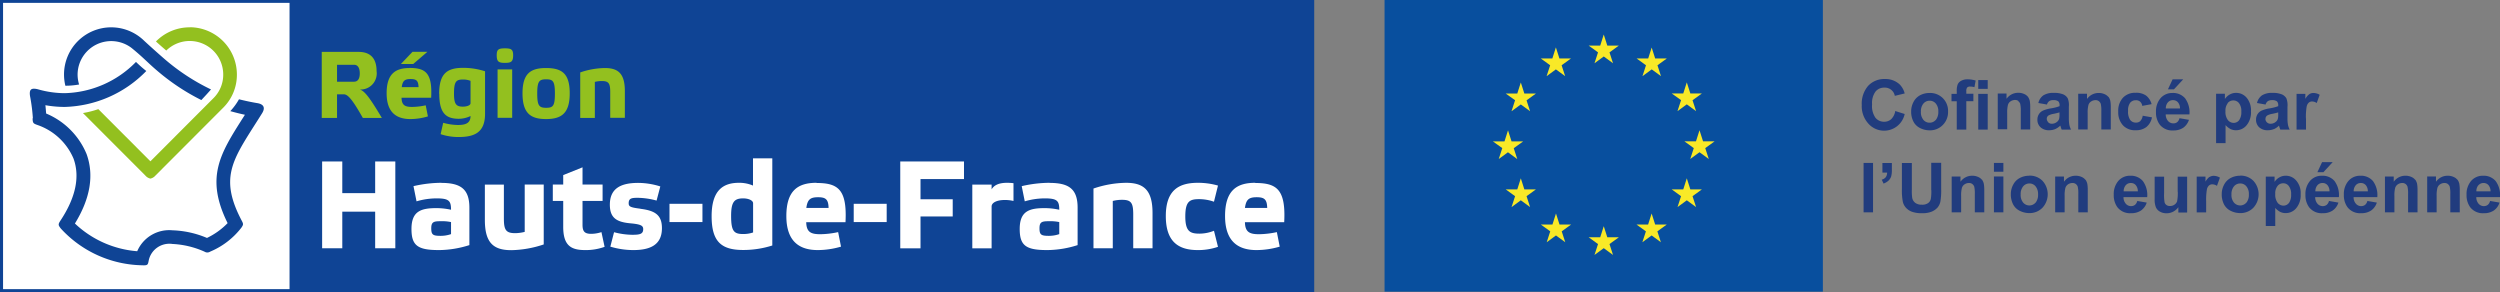 <svg xmlns="http://www.w3.org/2000/svg" width="261.62" height="30.56" viewBox="0 0 261.62 30.56"><rect x="0" y="0" width="261.62" height="30.56" fill="#808080" stroke="none"/><rect width="30.3" height="30.28" transform="translate(0.16 0.14)" fill="#fff"/><path d="M3.41,12.39c.02.49.06.53.51.69A6.33,6.33,0,0,1,7.7,16.61c.68,1.9.22,4.07-1.37,6.47-.26.4-.25.47.04.84a11.816,11.816,0,0,0,8.47,3.84c.66.03.63-.04.74-.58a2.207,2.207,0,0,1,2.46-1.65,9.272,9.272,0,0,1,3.37.81.547.547,0,0,0,.59-.01,8.078,8.078,0,0,0,3.25-2.49c.23-.33.23-.4.05-.74-2.28-4.32-1.07-6.21,1.33-9.99q.375-.585.78-1.23c.3-.47.34-.95-.49-1.09-.67-.11-1.3-.25-1.91-.4a6.43,6.43,0,0,1-.91,1.24c.5.14,1.01.27,1.53.38l-.21.33c-2.37,3.73-3.97,6.23-1.6,11.01a7.567,7.567,0,0,1-2.16,1.55,10.092,10.092,0,0,0-3.62-.8,3.642,3.642,0,0,0-3.68,2.19,10.675,10.675,0,0,1-6.52-2.9c1.61-2.62,2.02-5.06,1.22-7.27a7.839,7.839,0,0,0-4.23-4.24c-.02-.21-.05-.63-.08-.87a11.577,11.577,0,0,0,2.02.18h0a12.355,12.355,0,0,0,8.54-3.76,13.117,13.117,0,0,1-1.08-.95A10.785,10.785,0,0,1,6.77,9.75h0a10.24,10.24,0,0,1-2.71-.38c-.24-.07-.64-.16-.82.01s-.12.58-.07.82a18.816,18.816,0,0,1,.27,2.17ZM8.28,8.85a3.588,3.588,0,0,1-.16-1.04,3.518,3.518,0,0,1,5.65-2.79c1.22.99,1.74,1.59,2.69,2.39a22.611,22.611,0,0,0,4.61,3.06c.27-.29.64-.68,1.01-1.11a21.932,21.932,0,0,1-4.89-3.21c-.8-.69-1.8-1.6-2.1-1.88h0A4.936,4.936,0,0,0,6.7,7.8a5.062,5.062,0,0,0,.14,1.17,7.9,7.9,0,0,0,1.45-.13ZM30.62,0H0V30.56H137.53V0ZM30.3,30.26H.32V.3H30.3V30.26Z" fill="#0f4495"/><path d="M37.69,9.37a1.689,1.689,0,0,0,1.72-1.92c0-1.14-.47-2.02-1.89-2.02H33.67v6.91h1.6V9.87h.71c.43,0,.92.58,1.99,2.47h1.99c-1.29-2.17-1.8-2.79-2.27-2.96Zm-.65-.82H35.27V6.78h1.79c.36,0,.59.29.59.91s-.26.86-.6.86ZM19.85,2.86a4.933,4.933,0,0,0-3.53,1.48c.34.31.73.65,1.08.95A3.507,3.507,0,0,1,23.36,7.8a3.446,3.446,0,0,1-1.03,2.48l-6.59,6.6-5.45-5.46a9.719,9.719,0,0,1-1.61.41l6.55,6.56a.946.946,0,0,0,.51.3.946.946,0,0,0,.51-.3l7.09-7.1a4.851,4.851,0,0,0,1.45-3.5,4.951,4.951,0,0,0-4.94-4.94ZM44.73,5.42H43.17L41.95,6.7h1.29ZM63.3,7.12a8.2,8.2,0,0,0-2.58.46v4.76h1.53V8.57a3.02,3.02,0,0,1,.72-.09c.74,0,.89.25.89,1.17v2.68h1.53V9.53C65.39,7.71,64.7,7.12,63.3,7.12ZM52.84,5.06c-.65,0-.86.1-.86.72,0,.68.21.8.86.8s.86-.12.86-.8c0-.62-.22-.72-.86-.72Zm4.3,2.06c-1.61,0-2.46.57-2.46,2.64s.82,2.7,2.46,2.7,2.48-.62,2.48-2.7S58.79,7.12,57.14,7.12Zm0,4.16c-.71,0-.92-.21-.92-1.49s.21-1.49.92-1.49.93.16.93,1.49S57.86,11.28,57.14,11.28ZM42.85,7.12c-1.46,0-2.39.6-2.39,2.64s1.06,2.7,2.49,2.7a6.373,6.373,0,0,0,1.83-.28l-.23-1.16a6.872,6.872,0,0,1-1.41.17c-.73,0-1.1-.15-1.12-.96h3.1c.14-2.61-.59-3.12-2.28-3.12Zm-.81,2c.09-.64.29-.85.92-.85.59,0,.82.15.84.85Zm10.03,3.21H53.6V7.26H52.07Zm-6.1-2.5c0,2.05.73,2.6,2.04,2.6a2.821,2.821,0,0,0,1.23-.29c0,.73-.49.94-1.31.94a5.936,5.936,0,0,1-1.55-.23l-.27,1.19a5.92,5.92,0,0,0,1.85.3c1.6,0,2.8-.4,2.8-2.43V7.46a7.4,7.4,0,0,0-2.3-.36c-1.72,0-2.5.64-2.5,2.71Zm3.27.97c0,.22-.37.36-.81.36-.71,0-.92-.29-.92-1.36,0-1.3.24-1.48.96-1.48a2.13,2.13,0,0,1,.77.14Z" fill="#93c01f"/><path d="M67.01,21.84c-1.04-.13-1.22-.22-1.22-.57,0-.52.31-.57.94-.57a7.791,7.791,0,0,1,1.98.29l.39-1.48a7.8,7.8,0,0,0-2.3-.37c-1.68,0-2.98.47-2.98,2.28,0,1.42.75,1.82,2.15,1.95,1.11.1,1.34.25,1.34.61,0,.52-.37.59-1.15.59a7.627,7.627,0,0,1-1.9-.27l-.39,1.51a8.417,8.417,0,0,0,2.39.36c1.69,0,3.01-.48,3.01-2.29,0-1.37-.7-1.84-2.26-2.03Zm3.05,1.4h3.45V21.33H70.06Zm-8.19,1.23c-.71,0-.91-.27-.91-.95V21.03h2.1V19.31h-2.1v-1.8l-2.02.81v.99H57.85v1.72h1.09v2.7c0,1.99.83,2.44,2.31,2.44a5.762,5.762,0,0,0,2.02-.34l-.33-1.54a3.483,3.483,0,0,1-1.08.18ZM39.26,20.21H35.82V16.9H33.71v9.08h2.11V22.15h3.44v3.83h2.11V16.9H39.26Zm6.9-1.08a13.142,13.142,0,0,0-2.89.35l.32,1.59a7.427,7.427,0,0,1,2.09-.31c1.31,0,1.52.26,1.52,1.19a7.226,7.226,0,0,0-1.52-.17c-1.6,0-2.62.3-2.62,2.18,0,1.75.66,2.21,2.87,2.21a10.707,10.707,0,0,0,3.19-.52V21.73c0-1.98-.95-2.59-2.95-2.59ZM47.2,24.5a3.272,3.272,0,0,1-1.11.18c-.79,0-.96-.12-.96-.79s.26-.74.98-.74a4.486,4.486,0,0,1,1.09.09Zm7.69-.23a4.178,4.178,0,0,1-.97.13c-.98,0-1.19-.34-1.19-1.54V19.32H50.74v3.7c0,2.38.89,3.16,2.76,3.16a11.232,11.232,0,0,0,3.4-.6V19.31H54.91v4.95Zm70.63-3.43a4.75,4.75,0,0,1,1.52.27l.42-1.69a7.577,7.577,0,0,0-2.11-.29c-1.99,0-3.35.77-3.35,3.48s1.34,3.56,3.35,3.56a6.4,6.4,0,0,0,2.11-.34l-.42-1.68a4.143,4.143,0,0,1-1.52.3c-.98,0-1.48-.23-1.48-1.8,0-1.64.5-1.81,1.48-1.81Zm-21.75-1v-.52h-2.02v6.67h2.02V21.61c0-.44.63-.68,1.35-.68a3.873,3.873,0,0,1,.94.1V19.17a5.441,5.441,0,0,0-.67-.04c-.97,0-1.4.31-1.63.7Zm6.04-.71a13.142,13.142,0,0,0-2.89.35l.32,1.59a7.427,7.427,0,0,1,2.09-.31c1.31,0,1.52.26,1.52,1.19a7.226,7.226,0,0,0-1.52-.17c-1.6,0-2.62.3-2.62,2.18,0,1.75.66,2.21,2.87,2.21a10.655,10.655,0,0,0,3.19-.52V21.73c0-1.98-.94-2.59-2.95-2.59Zm1.04,5.37a3.272,3.272,0,0,1-1.11.18c-.79,0-.96-.12-.96-.79s.26-.74.98-.74a4.486,4.486,0,0,1,1.09.09ZM94.22,25.99h2.11V22.65H99.7v-1.8H96.33V18.74h4.55V16.9H94.21v9.08Zm23.62-6.86a10.945,10.945,0,0,0-3.41.6v6.25h2.02V21.03a3.945,3.945,0,0,1,.96-.12c.98,0,1.18.33,1.18,1.54v3.53h2.02V22.29c0-2.4-.92-3.16-2.77-3.16Zm13.52,0c-1.93,0-3.16.79-3.16,3.48s1.4,3.56,3.29,3.56a8.755,8.755,0,0,0,2.43-.36l-.3-1.52a9.247,9.247,0,0,1-1.86.22c-.97,0-1.46-.2-1.48-1.26h4.11c.18-3.43-.79-4.1-3.02-4.1Zm-1.08,2.63c.12-.85.38-1.12,1.22-1.12.79,0,1.09.2,1.11,1.12ZM78.8,19.42a3.62,3.62,0,0,0-1.48-.29c-1.67,0-2.85.81-2.85,3.49s1.02,3.54,3.31,3.54a10.005,10.005,0,0,0,3.04-.47V16.57H78.8v2.84Zm0,4.91a3.164,3.164,0,0,1-1.02.16c-.96,0-1.27-.27-1.27-1.89,0-1.42.3-1.84,1.25-1.84.59,0,1.05.22,1.05.51v3.06Zm6.65-5.2c-1.93,0-3.16.79-3.16,3.48s1.4,3.56,3.29,3.56a8.755,8.755,0,0,0,2.43-.36l-.3-1.52a9.247,9.247,0,0,1-1.86.22c-.97,0-1.46-.2-1.48-1.26h4.11c.18-3.43-.79-4.1-3.02-4.1Zm-1.07,2.63c.12-.85.38-1.12,1.22-1.12.79,0,1.09.2,1.11,1.12H84.37Zm4.96,1.48h3.45V21.33H89.34Z" fill="#fff"/><rect width="45.87" height="30.52" transform="translate(144.89)" fill="#084f9e"/><path d="M166.86,6.62l.97-.71.97.71-.37-1.14.98-.71H168.2l-.37-1.16-.37,1.16h-1.21l.98.71Zm-5.01,1.35.97-.71.97.71-.37-1.14.98-.71h-1.21l-.37-1.16-.37,1.16h-1.21l.98.71ZM163.2,23.5l-.37-1.16-.37,1.16h-1.21l.98.71-.37,1.14.97-.71.97.71-.37-1.14.98-.71Zm-3.68-3.68-.37-1.16-.37,1.16h-1.21l.98.71-.37,1.14.97-.71.97.71-.37-1.14.98-.71Zm-1.34-8.18.97-.71.97.71-.37-1.14.98-.71h-1.21l-.37-1.16-.37,1.16h-1.21l.98.7-.37,1.14Zm-.37,4.3.97.71-.37-1.14.98-.71h-1.21l-.37-1.16-.37,1.16h-1.21l.98.7-.37,1.14.97-.71Zm17.74-4.31.97-.71.97.71-.37-1.14.98-.71h-1.21l-.37-1.16-.37,1.16h-1.21l.98.7-.37,1.14Zm1.34,8.19-.37-1.16-.37,1.16h-1.21l.98.71-.37,1.14.97-.71.97.71-.37-1.14.98-.71Zm2.54-5.03h-1.21l-.37-1.16-.37,1.16h-1.21l.98.71-.37,1.14.97-.71.97.71-.37-1.14.98-.71ZM168.2,24.83l-.37-1.16-.37,1.16h-1.21l.98.71-.37,1.14.97-.71.97.71-.37-1.14.98-.71Zm5.01-1.33-.37-1.16-.37,1.16h-1.21l.98.71-.37,1.14.97-.71.97.71-.37-1.14.98-.71Zm-.36-18.54-.37,1.16h-1.21l.98.71-.37,1.14.97-.71.97.71-.37-1.14.98-.71h-1.22l-.37-1.16Z" fill="#f9e927"/><path d="M208.66,17.97h.99v-.92h-.99Zm0,4.25h.99V18.47h-.99Zm-1.64-8.66h.99V9.82h-.99Zm0-4.26h.99V8.38h-.99Zm-2.24,4.26h.99V10.59h.74V9.81h-.74V9.55a.619.619,0,0,1,.09-.39.4.4,0,0,1,.31-.1,1.8,1.8,0,0,1,.45.06l.13-.69a2.935,2.935,0,0,0-.83-.13,1.37,1.37,0,0,0-.68.15.8.8,0,0,0-.37.38,1.843,1.843,0,0,0-.1.71v.28h-.55v.78h.55v2.97Zm-2.85-3.83a2.082,2.082,0,0,0-1,.24,1.633,1.633,0,0,0-.69.71,2.069,2.069,0,0,0-.24.96,2.253,2.253,0,0,0,.24,1.09,1.559,1.559,0,0,0,.71.68,2.238,2.238,0,0,0,.98.23,1.862,1.862,0,0,0,1.38-.56,1.907,1.907,0,0,0,.55-1.41,1.865,1.865,0,0,0-1.93-1.94Zm.65,2.81a.834.834,0,0,1-.65.3.82.82,0,0,1-.65-.3,1.219,1.219,0,0,1-.26-.85,1.252,1.252,0,0,1,.26-.85.834.834,0,0,1,.65-.3.82.82,0,0,1,.65.3,1.219,1.219,0,0,1,.26.85,1.3,1.3,0,0,1-.26.86Zm30.32.55a1.864,1.864,0,0,0,.53.42,1.309,1.309,0,0,0,.56.12,1.415,1.415,0,0,0,1.11-.52,2.114,2.114,0,0,0,.46-1.46,2.034,2.034,0,0,0-.45-1.42A1.423,1.423,0,0,0,234,9.72a1.3,1.3,0,0,0-.68.18,1.443,1.443,0,0,0-.49.46V9.81h-.92v5.17h.99V13.09Zm.22-2.3a.748.748,0,0,1,.6-.28.738.738,0,0,1,.59.29,1.329,1.329,0,0,1,.24.87,1.463,1.463,0,0,1-.23.91.72.72,0,0,1-.57.28.786.786,0,0,1-.61-.3,1.416,1.416,0,0,1-.25-.93,1.245,1.245,0,0,1,.24-.83Zm8.19,1.61a6.389,6.389,0,0,1,.08-1.26.751.751,0,0,1,.23-.41.524.524,0,0,1,.35-.11.88.88,0,0,1,.47.16l.31-.86a1.317,1.317,0,0,0-.65-.19.8.8,0,0,0-.43.12,1.489,1.489,0,0,0-.42.5V9.82h-.92v3.74h.99V12.4ZM211.2,10.58a.6.6,0,0,1,.21.28,3.105,3.105,0,0,1,.06.78v1.91h.99V11.22a3.731,3.731,0,0,0-.05-.67,1.234,1.234,0,0,0-.19-.42,1.018,1.018,0,0,0-.41-.3,1.461,1.461,0,0,0-.6-.12,1.482,1.482,0,0,0-1.23.63V9.79h-.92v3.74h.99v-1.7a3.165,3.165,0,0,1,.08-.86.651.651,0,0,1,.28-.37.83.83,0,0,1,.46-.14.548.548,0,0,1,.34.1ZM228.47,8.3h-1.11l-.49,1.05h.63Zm14.67,9.72.97-1.05H243l-.49,1.05Zm-41.03,1.89a4.715,4.715,0,0,1-.05.88.711.711,0,0,1-.27.45,1.051,1.051,0,0,1-.67.18,1.089,1.089,0,0,1-.69-.19.865.865,0,0,1-.32-.51,5.177,5.177,0,0,1-.04-.86v-2.8h-1.04v2.76a6.116,6.116,0,0,0,.1,1.31,1.405,1.405,0,0,0,.29.57,1.576,1.576,0,0,0,.61.44,2.92,2.92,0,0,0,1.12.17,2.5,2.5,0,0,0,.99-.16,1.739,1.739,0,0,0,.61-.42,1.409,1.409,0,0,0,.31-.65,6.8,6.8,0,0,0,.08-1.32V17.04H202.1V19.9Zm-3.78-8.26a1.519,1.519,0,0,1-.43.83,1.079,1.079,0,0,1-.72.26,1.148,1.148,0,0,1-.92-.42,2.144,2.144,0,0,1-.35-1.4,2.026,2.026,0,0,1,.36-1.34,1.16,1.16,0,0,1,.93-.41,1.059,1.059,0,0,1,1.09.86l1.03-.25a2.025,2.025,0,0,0-.53-.95,2.159,2.159,0,0,0-1.54-.56,2.3,2.3,0,0,0-1.75.71,2.842,2.842,0,0,0-.67,2,2.7,2.7,0,0,0,.66,1.92,2.2,2.2,0,0,0,3.83-.97l-1.01-.32ZM197,18.06h.48a.8.8,0,0,1-.13.47.764.764,0,0,1-.43.27l.19.41a1.468,1.468,0,0,0,.52-.31,1.068,1.068,0,0,0,.28-.45,2.484,2.484,0,0,0,.07-.68v-.71h-.99v.99Zm-1.98,4.16h.99V17.05h-.99Zm12.38-3.41a1.018,1.018,0,0,0-.41-.3,1.461,1.461,0,0,0-.6-.12,1.482,1.482,0,0,0-1.23.63v-.55h-.92v3.75h.99v-1.7a3.165,3.165,0,0,1,.08-.86.685.685,0,0,1,.28-.37.83.83,0,0,1,.46-.14.548.548,0,0,1,.34.1.6.6,0,0,1,.21.28,3.105,3.105,0,0,1,.06.78v1.91h.99V19.89a3.731,3.731,0,0,0-.05-.67,1.234,1.234,0,0,0-.19-.42Zm31.8-.42a1.3,1.3,0,0,0-.68.18,1.443,1.443,0,0,0-.49.46v-.55h-.92v5.17h.99V21.76a1.864,1.864,0,0,0,.53.42,1.309,1.309,0,0,0,.56.12,1.415,1.415,0,0,0,1.11-.52,2.114,2.114,0,0,0,.46-1.46,1.99,1.99,0,0,0-.46-1.42,1.423,1.423,0,0,0-1.11-.51Zm.33,2.85a.72.72,0,0,1-.57.28.786.786,0,0,1-.61-.3,1.416,1.416,0,0,1-.25-.93,1.245,1.245,0,0,1,.24-.83.748.748,0,0,1,.6-.28.706.706,0,0,1,.58.29,1.329,1.329,0,0,1,.24.87,1.463,1.463,0,0,1-.23.91Zm8.79-2.3a1.65,1.65,0,0,0-1.32-.55,1.6,1.6,0,0,0-1.23.53,2.093,2.093,0,0,0-.49,1.46,2.118,2.118,0,0,0,.37,1.29,1.66,1.66,0,0,0,1.45.64,1.783,1.783,0,0,0,1.03-.28,1.58,1.58,0,0,0,.6-.83l-.99-.17a.749.749,0,0,1-.24.41.653.653,0,0,1-.39.13.723.723,0,0,1-.57-.25,1.024,1.024,0,0,1-.24-.69h2.48a2.474,2.474,0,0,0-.46-1.69Zm-2.01,1.09a.931.931,0,0,1,.21-.64.685.685,0,0,1,.54-.24.667.667,0,0,1,.51.22.976.976,0,0,1,.22.65h-1.48Zm-33.95-1.64a2.082,2.082,0,0,0-1,.24,1.633,1.633,0,0,0-.69.71,2.069,2.069,0,0,0-.24.96,2.28,2.28,0,0,0,.24,1.09,1.559,1.559,0,0,0,.71.68,2.238,2.238,0,0,0,.98.23,1.878,1.878,0,0,0,1.38-.56,2.084,2.084,0,0,0,.01-2.81,1.861,1.861,0,0,0-1.39-.55Zm.66,2.81a.854.854,0,0,1-1.3,0,1.219,1.219,0,0,1-.26-.85,1.252,1.252,0,0,1,.26-.85.834.834,0,0,1,.65-.3.82.82,0,0,1,.65.3,1.27,1.27,0,0,1,.26.85,1.3,1.3,0,0,1-.26.86Zm24.93-7.68a1.86,1.86,0,0,0,.54-.37.787.787,0,0,0,.04.12,2.281,2.281,0,0,0,.1.29h.98a2.033,2.033,0,0,1-.18-.5,4.177,4.177,0,0,1-.05-.73V11.17a1.927,1.927,0,0,0-.12-.89,1.024,1.024,0,0,0-.46-.4,2.475,2.475,0,0,0-.99-.16,1.941,1.941,0,0,0-1.1.26,1.362,1.362,0,0,0-.52.8l.9.16a.67.67,0,0,1,.24-.36.8.8,0,0,1,.41-.1.84.84,0,0,1,.53.12.533.533,0,0,1,.14.41v.1a4.616,4.616,0,0,1-.96.24,3.478,3.478,0,0,0-.79.23,1.032,1.032,0,0,0-.42.38,1.078,1.078,0,0,0-.15.57,1.041,1.041,0,0,0,.33.79,1.273,1.273,0,0,0,.91.31,1.63,1.63,0,0,0,.62-.12Zm-.87-1.09a.408.408,0,0,1,.19-.35,1.678,1.678,0,0,1,.54-.17q.42-.09.6-.15v.2a1.693,1.693,0,0,1-.04.48.645.645,0,0,1-.24.33.836.836,0,0,1-.51.18.528.528,0,0,1-.39-.15.5.5,0,0,1-.16-.36Zm23.26,9.01a.652.652,0,0,1-.39.13.723.723,0,0,1-.57-.25,1.024,1.024,0,0,1-.24-.69h2.48a2.474,2.474,0,0,0-.46-1.69,1.65,1.65,0,0,0-1.32-.55,1.6,1.6,0,0,0-1.23.53,2.093,2.093,0,0,0-.49,1.46,2.118,2.118,0,0,0,.37,1.29,1.66,1.66,0,0,0,1.45.64,1.783,1.783,0,0,0,1.03-.28,1.58,1.58,0,0,0,.6-.83l-.99-.17a.749.749,0,0,1-.24.41Zm-.98-2.05a.685.685,0,0,1,.54-.24.667.667,0,0,1,.51.22.976.976,0,0,1,.22.65h-1.48a.931.931,0,0,1,.21-.64Zm-24.93-1a2.082,2.082,0,0,0-1,.24,1.633,1.633,0,0,0-.69.71,2.069,2.069,0,0,0-.24.96,2.28,2.28,0,0,0,.24,1.09,1.559,1.559,0,0,0,.71.68,2.238,2.238,0,0,0,.98.23,1.878,1.878,0,0,0,1.38-.56,2.084,2.084,0,0,0,.01-2.81,1.861,1.861,0,0,0-1.39-.55Zm.65,2.81a.854.854,0,0,1-1.3,0,1.219,1.219,0,0,1-.26-.85,1.252,1.252,0,0,1,.26-.85.834.834,0,0,1,.65-.3.82.82,0,0,1,.65.3,1.27,1.27,0,0,1,.26.85,1.3,1.3,0,0,1-.26.86Zm22.08-2.39a1.018,1.018,0,0,0-.41-.3,1.461,1.461,0,0,0-.6-.12,1.482,1.482,0,0,0-1.23.63v-.55H254v3.75h.99v-1.7a3.165,3.165,0,0,1,.08-.86.685.685,0,0,1,.28-.37.83.83,0,0,1,.46-.14.548.548,0,0,1,.34.1.6.6,0,0,1,.21.28,3.1,3.1,0,0,1,.06.78v1.91h.99V19.89a3.732,3.732,0,0,0-.05-.67,1.234,1.234,0,0,0-.19-.42Zm-4.42,0a1.018,1.018,0,0,0-.41-.3,1.461,1.461,0,0,0-.6-.12,1.482,1.482,0,0,0-1.23.63v-.55h-.92v3.75h.99v-1.7a3.165,3.165,0,0,1,.08-.86.685.685,0,0,1,.28-.37.83.83,0,0,1,.46-.14.548.548,0,0,1,.34.1.6.6,0,0,1,.21.28,3.105,3.105,0,0,1,.06.78v1.91h.99V19.89a3.731,3.731,0,0,0-.05-.67,1.234,1.234,0,0,0-.19-.42Zm-8.44.13a1.65,1.65,0,0,0-1.32-.55,1.6,1.6,0,0,0-1.23.53,2.093,2.093,0,0,0-.49,1.46,2.118,2.118,0,0,0,.37,1.29,1.66,1.66,0,0,0,1.45.64,1.783,1.783,0,0,0,1.03-.28,1.58,1.58,0,0,0,.6-.83l-.99-.17a.749.749,0,0,1-.24.41.653.653,0,0,1-.39.13.723.723,0,0,1-.57-.25,1.024,1.024,0,0,1-.24-.69h2.48a2.474,2.474,0,0,0-.46-1.69Zm-2,1.09a.931.931,0,0,1,.21-.64.685.685,0,0,1,.54-.24.667.667,0,0,1,.51.22.976.976,0,0,1,.22.65H242.3Zm-18.06-1.09a1.65,1.65,0,0,0-1.32-.55,1.6,1.6,0,0,0-1.23.53,2.093,2.093,0,0,0-.49,1.46,2.118,2.118,0,0,0,.37,1.29,1.66,1.66,0,0,0,1.45.64,1.783,1.783,0,0,0,1.03-.28,1.58,1.58,0,0,0,.6-.83l-.99-.17a.749.749,0,0,1-.24.41.653.653,0,0,1-.39.13.723.723,0,0,1-.57-.25,1.024,1.024,0,0,1-.24-.69h2.48a2.474,2.474,0,0,0-.46-1.69Zm-2,1.09a.931.931,0,0,1,.21-.64.685.685,0,0,1,.54-.24.667.667,0,0,1,.51.22.976.976,0,0,1,.22.65h-1.48Zm-4.01-1.22a1.018,1.018,0,0,0-.41-.3,1.461,1.461,0,0,0-.6-.12,1.482,1.482,0,0,0-1.23.63v-.55h-.92v3.75h.99v-1.7a3.165,3.165,0,0,1,.08-.86.685.685,0,0,1,.28-.37.83.83,0,0,1,.46-.14.548.548,0,0,1,.34.1.6.6,0,0,1,.21.28,3.105,3.105,0,0,1,.06.78v1.91h.99V19.89a3.731,3.731,0,0,0-.05-.67,1.234,1.234,0,0,0-.19-.42Zm2.41-8.66a1.018,1.018,0,0,0-.41-.3,1.461,1.461,0,0,0-.6-.12,1.482,1.482,0,0,0-1.23.63V9.81h-.92v3.74h.99v-1.7a3.165,3.165,0,0,1,.08-.86.651.651,0,0,1,.28-.37.83.83,0,0,1,.46-.14.548.548,0,0,1,.34.1.6.6,0,0,1,.21.28,3.105,3.105,0,0,1,.06.78v1.91h.99V11.22a3.731,3.731,0,0,0-.05-.67,1.234,1.234,0,0,0-.19-.42Zm10.58,8.36a1.489,1.489,0,0,0-.42.5v-.53h-.92v3.75h.99V21.07a6.389,6.389,0,0,1,.08-1.26.751.751,0,0,1,.23-.41.524.524,0,0,1,.35-.11.88.88,0,0,1,.47.16l.31-.86a1.317,1.317,0,0,0-.65-.19.8.8,0,0,0-.43.12Zm-15.61-5.36.04.12a2.281,2.281,0,0,0,.1.29h.98a2.033,2.033,0,0,1-.18-.5,4.177,4.177,0,0,1-.05-.73V11.17a1.927,1.927,0,0,0-.12-.89,1.024,1.024,0,0,0-.46-.4,2.475,2.475,0,0,0-.99-.16,1.941,1.941,0,0,0-1.1.26,1.362,1.362,0,0,0-.52.8l.9.16a.67.67,0,0,1,.24-.36.712.712,0,0,1,.41-.1.84.84,0,0,1,.53.12.533.533,0,0,1,.14.41v.1a4.616,4.616,0,0,1-.96.24,3.478,3.478,0,0,0-.79.23,1.032,1.032,0,0,0-.42.38,1.078,1.078,0,0,0-.15.57,1.041,1.041,0,0,0,.33.79,1.273,1.273,0,0,0,.91.31,1.63,1.63,0,0,0,.62-.12,1.86,1.86,0,0,0,.54-.37Zm-1.26-.36a.5.5,0,0,1-.16-.36.408.408,0,0,1,.19-.35,1.678,1.678,0,0,1,.54-.17q.42-.09.6-.15v.2a1.693,1.693,0,0,1-.04.48.645.645,0,0,1-.24.33.836.836,0,0,1-.51.18.528.528,0,0,1-.39-.15Zm14.31-2.51a1.65,1.65,0,0,0-1.32-.55,1.6,1.6,0,0,0-1.23.53,2.093,2.093,0,0,0-.49,1.46,2.118,2.118,0,0,0,.37,1.29,1.66,1.66,0,0,0,1.45.64,1.783,1.783,0,0,0,1.03-.28,1.635,1.635,0,0,0,.6-.83l-.99-.17a.749.749,0,0,1-.24.41.593.593,0,0,1-.39.13.723.723,0,0,1-.57-.25,1.024,1.024,0,0,1-.24-.69h2.48a2.474,2.474,0,0,0-.46-1.69Zm-2.01,1.08a.931.931,0,0,1,.21-.64.685.685,0,0,1,.54-.24.667.667,0,0,1,.51.22.927.927,0,0,1,.22.65h-1.48Zm-2.67,1.31a.646.646,0,0,1-.46.16.722.722,0,0,1-.6-.28,1.51,1.51,0,0,1-.22-.94,1.324,1.324,0,0,1,.22-.86.744.744,0,0,1,.59-.26.644.644,0,0,1,.45.15.688.688,0,0,1,.22.44l.98-.18a1.668,1.668,0,0,0-.58-.9,1.784,1.784,0,0,0-1.09-.29,1.733,1.733,0,0,0-1.33.52,2,2,0,0,0-.49,1.44,2.012,2.012,0,0,0,.49,1.44,1.7,1.7,0,0,0,1.31.52,1.771,1.771,0,0,0,1.15-.34,1.724,1.724,0,0,0,.58-1.01l-.97-.17a.974.974,0,0,1-.25.55Zm3.92,7.39a4.636,4.636,0,0,1-.07,1.01.72.72,0,0,1-.28.35.806.806,0,0,1-.46.14.62.62,0,0,1-.37-.1.521.521,0,0,1-.2-.28,4.655,4.655,0,0,1-.05-.97V18.49h-.99v2.37a2.089,2.089,0,0,0,.13.83.958.958,0,0,0,.43.46,1.372,1.372,0,0,0,.68.17,1.508,1.508,0,0,0,.7-.17,1.535,1.535,0,0,0,.54-.47v.56h.92V18.49h-.99v1.58Z" fill="#213c7e"/></svg>